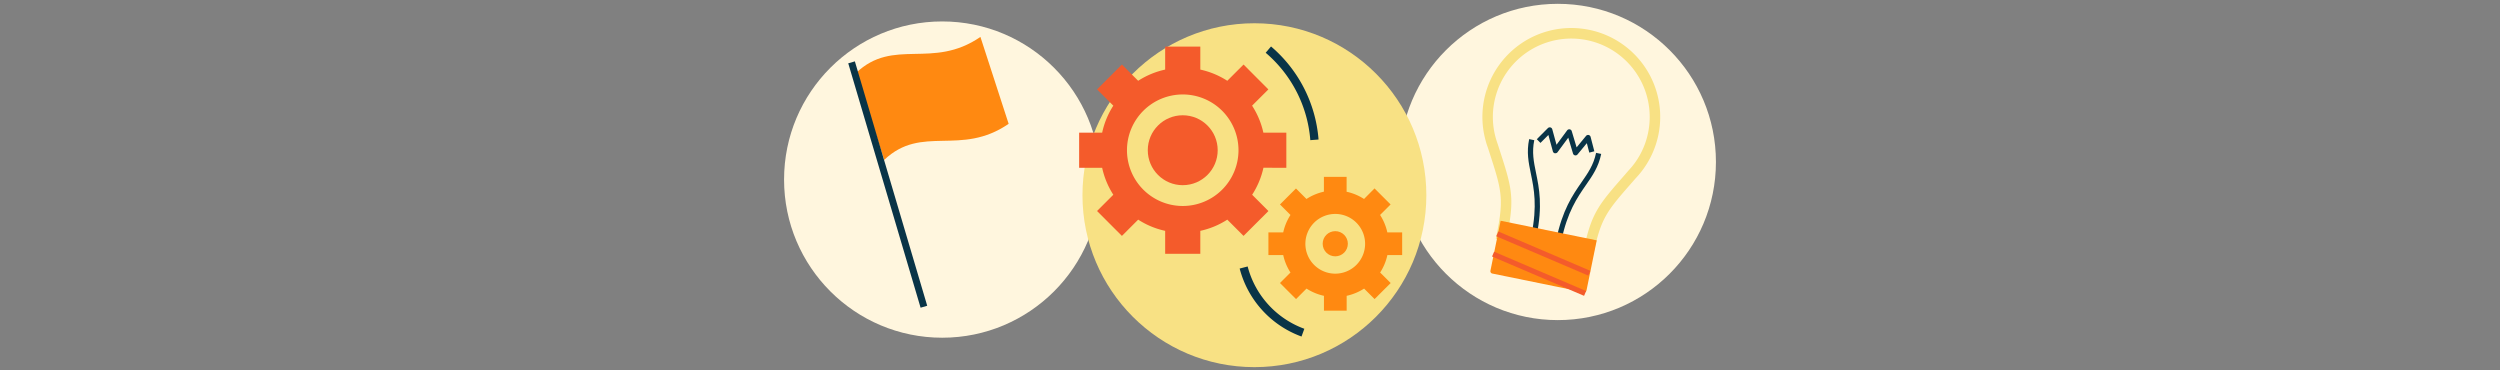 <svg xmlns="http://www.w3.org/2000/svg" viewBox="0 0 1771.53 262.44"><rect x="0" y="0" width="1771.53" height="262.44" fill="#808080" stroke="none"/><defs><style>.cls-1,.cls-7{fill:none;}.cls-2{fill:#fff6de;}.cls-3{fill:#f8e184;}.cls-4{fill:#f45b2b;}.cls-5{fill:#ff8911;}.cls-6{fill:#093447;}.cls-7{stroke:#093447;stroke-miterlimit:10;stroke-width:5.85px;}</style></defs><title>vision-ch3-2</title><g id="Layer_2" data-name="Layer 2"><g id="Layer_1-2" data-name="Layer 1"><rect class="cls-1" width="1771.53" height="262.44"/><circle class="cls-2" cx="667.66" cy="127.25" r="112.06"/><circle class="cls-2" cx="1103.87" cy="114.77" r="112.06"/><circle class="cls-3" cx="888.89" cy="138.32" r="121.84"/><path class="cls-4" d="M911.51,118.9V94H895.24a58,58,0,0,0-8-19.12l11.53-11.52L881.2,45.73,869.68,57.25a58.33,58.33,0,0,0-19.12-7.94V33H825.65V49.31a58.29,58.29,0,0,0-19.13,7.94L795,45.73,777.39,63.35l11.52,11.52A58,58,0,0,0,781,94H764.69V118.9H781A58.1,58.1,0,0,0,788.91,138l-11.52,11.52L795,167.16l11.52-11.52a58.08,58.08,0,0,0,19.13,7.94v16.28h24.91V163.58a58.11,58.11,0,0,0,19.12-7.94l11.52,11.52,17.62-17.61L887.29,138a58.1,58.1,0,0,0,8-19.13Zm-33.9-12.45A39.51,39.51,0,1,1,838.1,66.94,39.5,39.5,0,0,1,877.61,106.45Z"/><circle class="cls-4" cx="838.1" cy="106.45" r="24.77"/><path class="cls-5" d="M993.59,180.76V164.68H983.08a37.52,37.52,0,0,0-5.14-12.36l7.45-7.44L974,133.51,966.57,141a37.36,37.36,0,0,0-12.35-5.13V125.31H938.13v10.51A37.45,37.45,0,0,0,925.78,141l-7.44-7.44L907,144.88l7.45,7.44a37.52,37.52,0,0,0-5.14,12.36h-10.5v16.08h10.5a37.38,37.38,0,0,0,5.14,12.35L907,200.56l11.38,11.37,7.44-7.44a37.67,37.67,0,0,0,12.35,5.13v10.51h16.09V209.62a37.58,37.58,0,0,0,12.35-5.13l7.44,7.44,11.38-11.37-7.45-7.45a37.38,37.38,0,0,0,5.14-12.35Zm-26.26-8a21.16,21.16,0,1,1-21.15-21.16A21.15,21.15,0,0,1,967.33,172.72Z"/><circle class="cls-5" cx="946.18" cy="172.72" r="8.92"/><path class="cls-6" d="M1088.81,167.21l-3.62-.75c4.26-20.67,1.79-32.67-.38-43.26-1.69-8.22-3.15-15.32-1.23-24.62l3.62.75c-1.76,8.55-.37,15.3,1.23,23.12C1090.68,133.39,1093.23,145.79,1088.81,167.21Z"/><path class="cls-6" d="M1106.36,170.82l-3.63-.74c4.42-21.42,11.66-31.8,18-41,4.56-6.55,8.51-12.21,10.27-20.76l3.63.75c-1.92,9.3-6.07,15.24-10.87,22.13C1117.63,140.1,1110.62,150.15,1106.36,170.82Z"/><path class="cls-3" d="M1128.47,183.38l-68.56-14.12.75-3.63c5.21-25.28,3.21-31.46-5.19-57.44l-1.21-3.75c-.47-1.28-1-2.79-1.4-4.34a63,63,0,1,1,109.43,22.55h0c-1,1.25-2.07,2.44-3.11,3.54l-2.49,2.85c-18,20.55-22.26,25.43-27.47,50.72Zm-59.83-19.89,54.1,11.15c5.32-24.13,10.67-30.25,28.38-50.48l2.58-3c1-1.08,1.94-2.13,2.85-3.24l2.87,2.34-2.87-2.34a55,55,0,0,0,11.31-23.83A55.56,55.56,0,1,0,1059,71.71a55,55,0,0,0,1,26.36c.4,1.38.83,2.71,1.29,4l1.25,3.88C1070.79,131.49,1073.29,139.22,1068.64,163.49Z"/><path class="cls-5" d="M1057.91,164.88h69.49a0,0,0,0,1,0,0V201a1.71,1.71,0,0,1-1.71,1.71h-66.06a1.71,1.71,0,0,1-1.71-1.71V164.88a0,0,0,0,1,0,0Z" transform="matrix(0.98, 0.2, -0.2, 0.98, 59.58, -216.74)"/><rect class="cls-4" x="1091.66" y="144.16" width="3.7" height="70.91" transform="translate(498.7 1114.61) rotate(-66.86)"/><rect class="cls-4" x="1088.71" y="158.5" width="3.7" height="70.91" transform="translate(483.7 1120.6) rotate(-66.86)"/><path class="cls-6" d="M1101.8,108.62a1.84,1.84,0,0,1-1.41-1.32l-3.19-11.65-5.61,5.62L1089,98.65l7.86-7.88a2,2,0,0,1,1.79-.48,1.89,1.89,0,0,1,1.31,1.3l3,11,7.54-10.21a1.85,1.85,0,0,1,1.81-.73,1.82,1.82,0,0,1,1.45,1.3l3.44,11.48,6.7-8.14a1.93,1.93,0,0,1,1.83-.63,1.84,1.84,0,0,1,1.39,1.34l2.65,10.21-3.58.93-1.74-6.69-6.6,8a1.83,1.83,0,0,1-1.79.64h0a1.84,1.84,0,0,1-1.4-1.28l-3.37-11.26-7.6,10.3a1.87,1.87,0,0,1-1.83.72Z"/><path class="cls-7" d="M931.42,99.09a93.46,93.46,0,0,0-32.65-63.93"/><path class="cls-7" d="M881.27,189.56a67.16,67.16,0,0,0,42,46.16"/><path class="cls-5" d="M606.56,51.72c26.69-25.4,54.07-2.12,88.18-25.56l20,61.58c-34.1,23.45-61.48.17-88.17,25.56"/><rect class="cls-6" x="626.61" y="40.49" width="4.89" height="180.6" transform="translate(-11.25 183.91) rotate(-16.49)"/></g></g></svg>